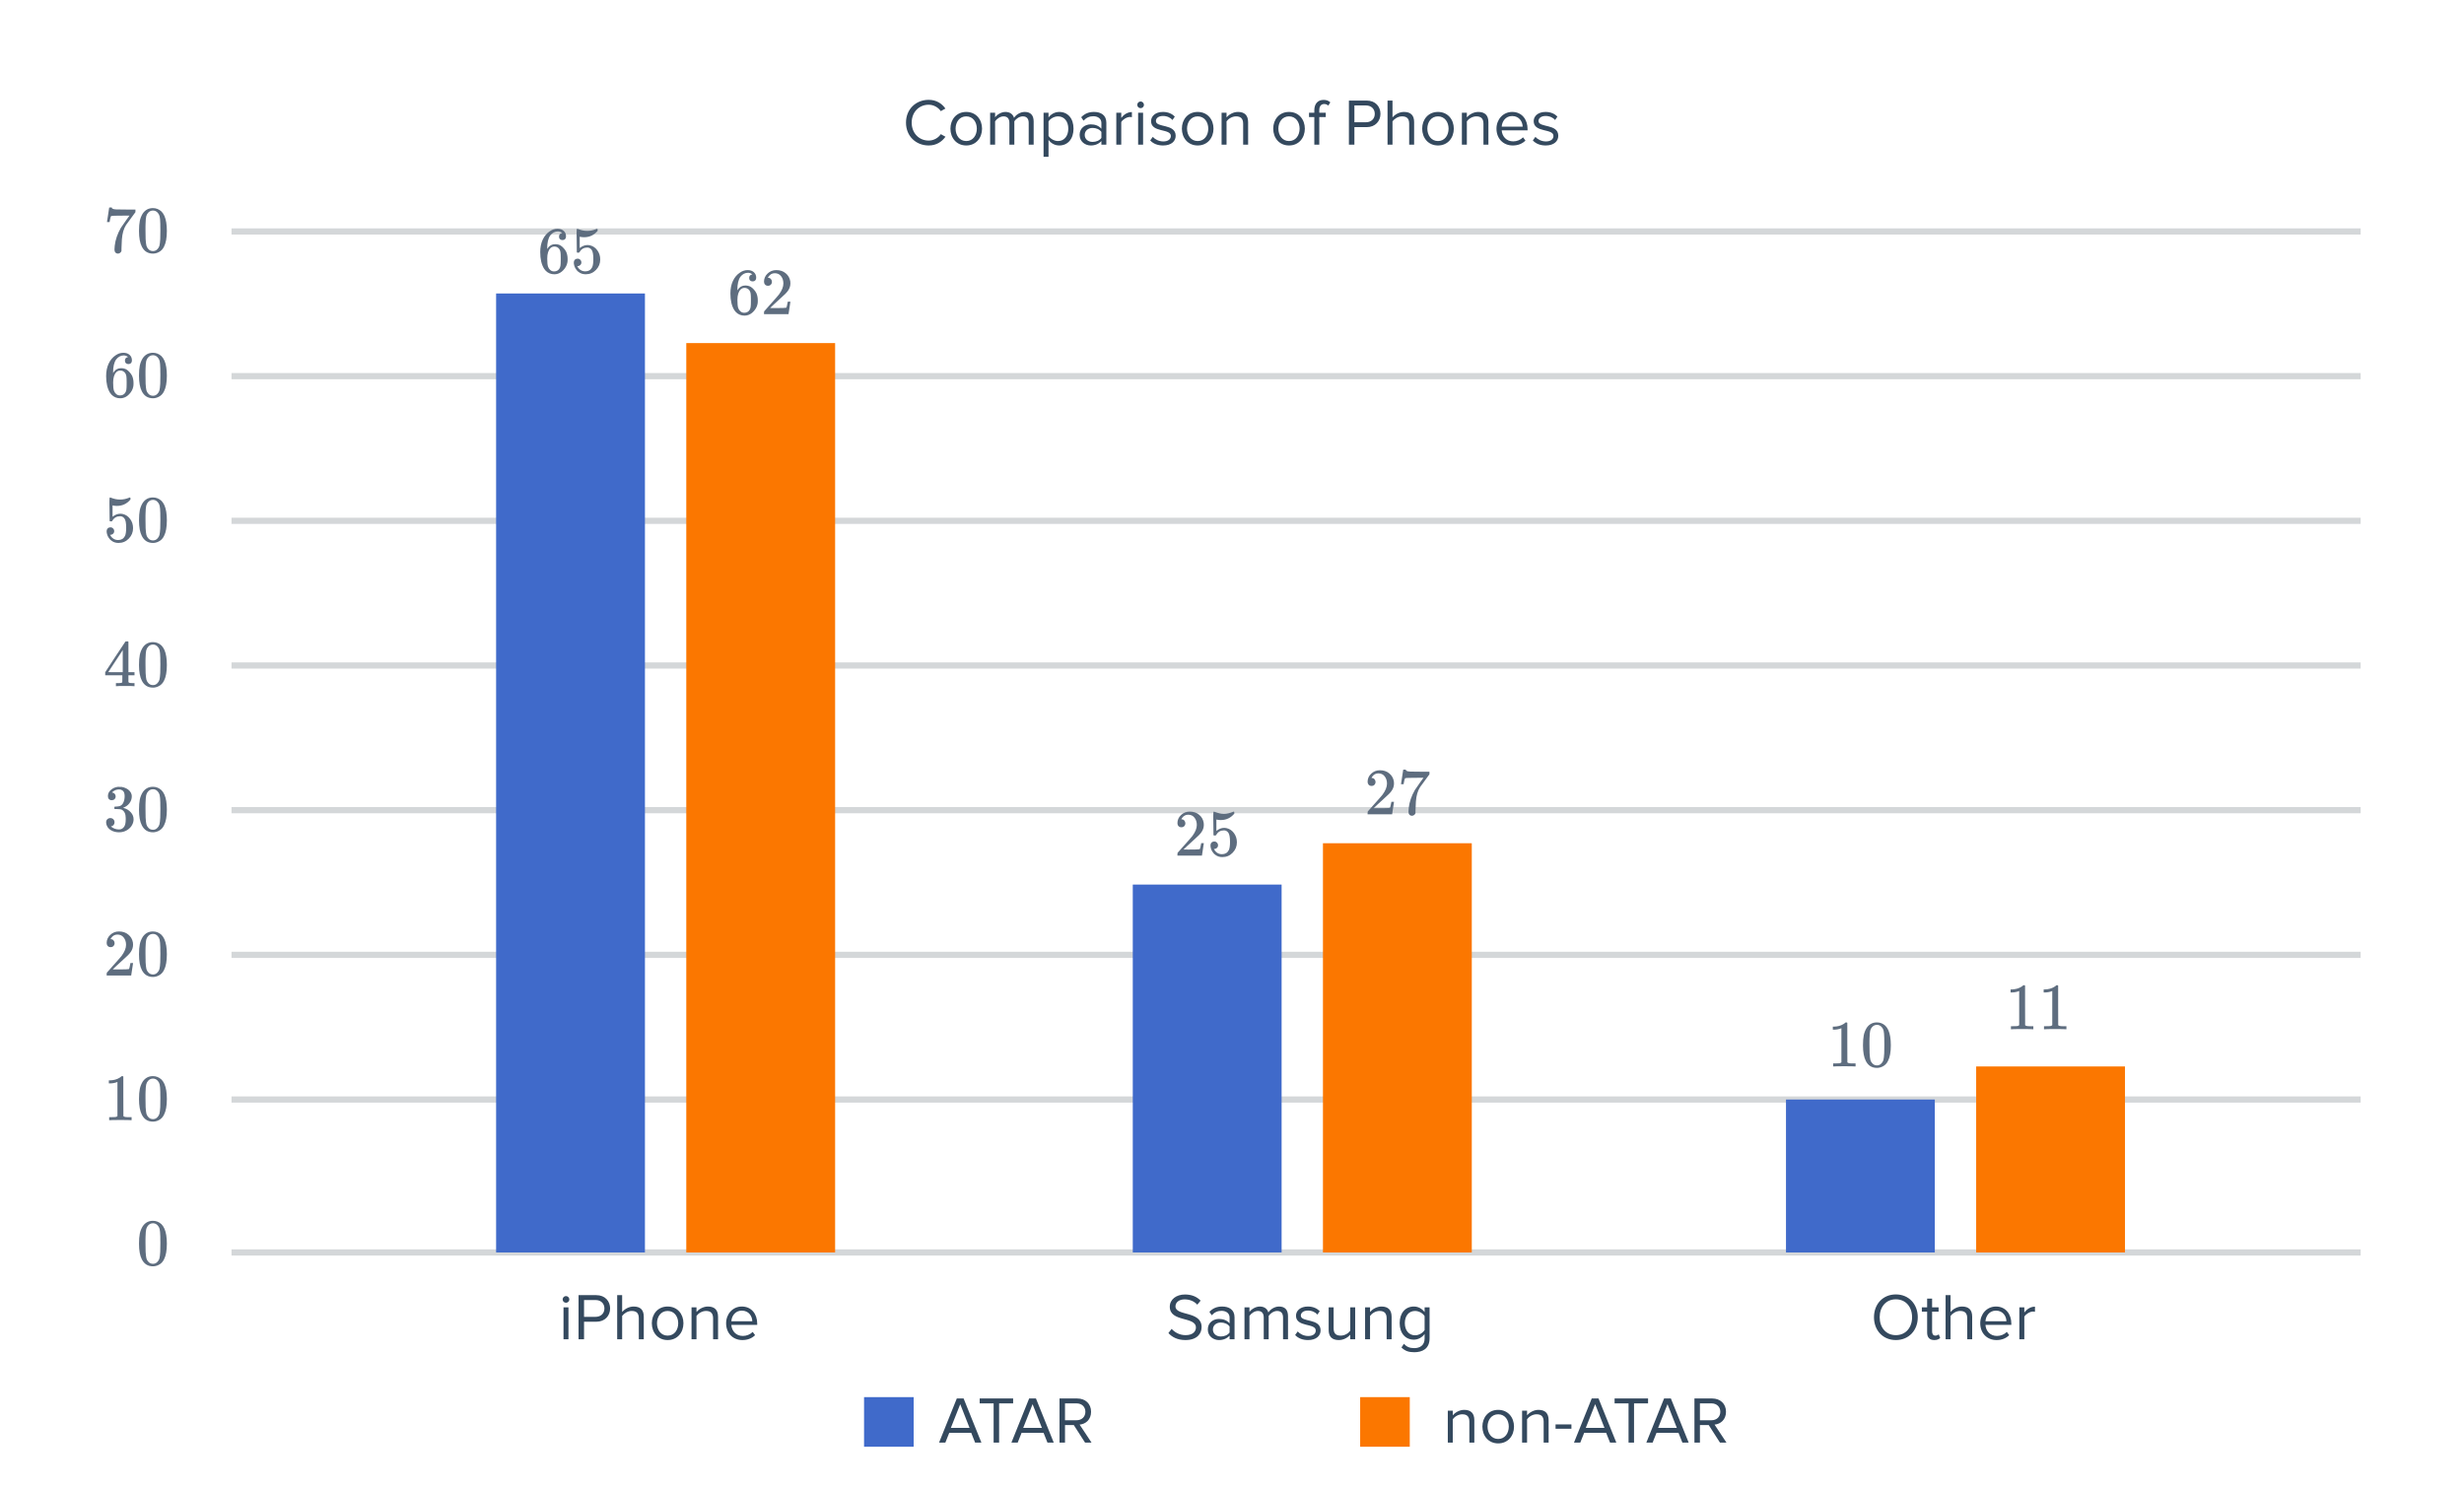 <svg width="596" height="360" viewBox="0 0 596 360" fill="none" xmlns="http://www.w3.org/2000/svg">
<path d="M56 266H571H56Z" fill="#34495E"/>
<path d="M56 266H571" stroke="#D4D7D9" stroke-width="1.5"/>
<path d="M56 303H571H56Z" fill="#34495E"/>
<path d="M56 303H571" stroke="#D4D7D9" stroke-width="1.5"/>
<path d="M56 231H571H56Z" fill="#34495E"/>
<path d="M56 231H571" stroke="#D4D7D9" stroke-width="1.5"/>
<path d="M56 196H571H56Z" fill="#34495E"/>
<path d="M56 196H571" stroke="#D4D7D9" stroke-width="1.5"/>
<path d="M56 161H571H56Z" fill="#34495E"/>
<path d="M56 161H571" stroke="#D4D7D9" stroke-width="1.5"/>
<path d="M56 126H571H56Z" fill="#34495E"/>
<path d="M56 126H571" stroke="#D4D7D9" stroke-width="1.5"/>
<path d="M56 91H571H56Z" fill="#34495E"/>
<path d="M56 91H571" stroke="#D4D7D9" stroke-width="1.5"/>
<path d="M56 56H571H56Z" fill="#34495E"/>
<path d="M56 56H571" stroke="#D4D7D9" stroke-width="1.5"/>
<path d="M30.968 86.384C30.733 86.149 30.403 86.016 29.976 85.984C29.229 85.984 28.605 86.304 28.104 86.944C27.603 87.637 27.352 88.715 27.352 90.176L27.368 90.24L27.496 90.032C27.933 89.392 28.525 89.072 29.272 89.072C29.763 89.072 30.195 89.173 30.568 89.376C30.824 89.525 31.08 89.744 31.336 90.032C31.592 90.309 31.8 90.608 31.96 90.928C32.184 91.451 32.296 92.021 32.296 92.64V92.928C32.296 93.173 32.269 93.403 32.216 93.616C32.088 94.245 31.757 94.837 31.224 95.392C30.765 95.872 30.253 96.171 29.688 96.288C29.517 96.331 29.304 96.352 29.048 96.352C28.845 96.352 28.664 96.336 28.504 96.304C27.715 96.155 27.085 95.728 26.616 95.024C25.987 94.032 25.672 92.688 25.672 90.992C25.672 89.84 25.875 88.832 26.28 87.968C26.685 87.104 27.251 86.432 27.976 85.952C28.552 85.547 29.176 85.344 29.848 85.344C30.467 85.344 30.963 85.509 31.336 85.84C31.72 86.171 31.912 86.624 31.912 87.2C31.912 87.467 31.832 87.68 31.672 87.84C31.523 88 31.32 88.08 31.064 88.08C30.808 88.08 30.6 88.005 30.44 87.856C30.291 87.707 30.216 87.499 30.216 87.232C30.216 86.752 30.467 86.469 30.968 86.384ZM30.264 90.224C29.965 89.84 29.581 89.648 29.112 89.648C28.717 89.648 28.397 89.771 28.152 90.016C27.629 90.539 27.368 91.381 27.368 92.544C27.368 93.493 27.432 94.149 27.56 94.512C27.667 94.832 27.848 95.104 28.104 95.328C28.36 95.552 28.664 95.664 29.016 95.664C29.56 95.664 29.976 95.461 30.264 95.056C30.424 94.832 30.525 94.565 30.568 94.256C30.611 93.947 30.632 93.499 30.632 92.912V92.656V92.4C30.632 91.792 30.611 91.333 30.568 91.024C30.525 90.715 30.424 90.448 30.264 90.224ZM34.536 86.64C35.133 85.776 35.949 85.344 36.984 85.344C37.763 85.344 38.445 85.611 39.032 86.144C39.32 86.421 39.565 86.784 39.768 87.232C40.163 88.117 40.36 89.333 40.36 90.88C40.36 92.533 40.131 93.797 39.672 94.672C39.373 95.291 38.936 95.739 38.36 96.016C37.912 96.24 37.459 96.352 37 96.352C35.773 96.352 34.877 95.792 34.312 94.672C33.853 93.797 33.624 92.533 33.624 90.88C33.624 89.888 33.688 89.072 33.816 88.432C33.955 87.781 34.195 87.184 34.536 86.64ZM38.136 86.448C37.827 86.107 37.448 85.936 37 85.936C36.552 85.936 36.168 86.107 35.848 86.448C35.613 86.693 35.453 86.992 35.368 87.344C35.283 87.696 35.229 88.304 35.208 89.168C35.208 89.232 35.203 89.44 35.192 89.792C35.192 90.144 35.192 90.437 35.192 90.672C35.192 91.696 35.203 92.411 35.224 92.816C35.267 93.563 35.331 94.101 35.416 94.432C35.501 94.752 35.661 95.029 35.896 95.264C36.184 95.584 36.552 95.744 37 95.744C37.437 95.744 37.8 95.584 38.088 95.264C38.323 95.029 38.483 94.752 38.568 94.432C38.653 94.101 38.717 93.563 38.76 92.816C38.781 92.411 38.792 91.696 38.792 90.672C38.792 90.437 38.787 90.144 38.776 89.792C38.776 89.44 38.776 89.232 38.776 89.168C38.755 88.304 38.701 87.696 38.616 87.344C38.531 86.992 38.371 86.693 38.136 86.448Z" fill="#5E6D7F"/>
<path d="M32.392 166C32.243 165.968 31.555 165.952 30.328 165.952C29.048 165.952 28.333 165.968 28.184 166H28.04V165.264H28.536C28.995 165.253 29.277 165.227 29.384 165.184C29.469 165.163 29.533 165.109 29.576 165.024C29.587 165.003 29.592 164.715 29.592 164.16V163.36H25.448V162.624L27.864 158.928C29.496 156.453 30.323 155.211 30.344 155.2C30.365 155.179 30.477 155.168 30.68 155.168H30.968L31.064 155.264V162.624H32.536V163.36H31.064V164.176C31.064 164.613 31.064 164.869 31.064 164.944C31.075 165.019 31.107 165.083 31.16 165.136C31.245 165.211 31.549 165.253 32.072 165.264H32.536V166H32.392ZM29.688 162.624V157.28L26.184 162.608L27.928 162.624H29.688ZM34.536 156.64C35.133 155.776 35.949 155.344 36.984 155.344C37.763 155.344 38.445 155.611 39.032 156.144C39.32 156.421 39.565 156.784 39.768 157.232C40.163 158.117 40.36 159.333 40.36 160.88C40.36 162.533 40.131 163.797 39.672 164.672C39.373 165.291 38.936 165.739 38.36 166.016C37.912 166.24 37.459 166.352 37 166.352C35.773 166.352 34.877 165.792 34.312 164.672C33.853 163.797 33.624 162.533 33.624 160.88C33.624 159.888 33.688 159.072 33.816 158.432C33.955 157.781 34.195 157.184 34.536 156.64ZM38.136 156.448C37.827 156.107 37.448 155.936 37 155.936C36.552 155.936 36.168 156.107 35.848 156.448C35.613 156.693 35.453 156.992 35.368 157.344C35.283 157.696 35.229 158.304 35.208 159.168C35.208 159.232 35.203 159.44 35.192 159.792C35.192 160.144 35.192 160.437 35.192 160.672C35.192 161.696 35.203 162.411 35.224 162.816C35.267 163.563 35.331 164.101 35.416 164.432C35.501 164.752 35.661 165.029 35.896 165.264C36.184 165.584 36.552 165.744 37 165.744C37.437 165.744 37.8 165.584 38.088 165.264C38.323 165.029 38.483 164.752 38.568 164.432C38.653 164.101 38.717 163.563 38.76 162.816C38.781 162.411 38.792 161.696 38.792 160.672C38.792 160.437 38.787 160.144 38.776 159.792C38.776 159.44 38.776 159.232 38.776 159.168C38.755 158.304 38.701 157.696 38.616 157.344C38.531 156.992 38.371 156.693 38.136 156.448Z" fill="#5E6D7F"/>
<path d="M26.76 229.136C26.461 229.136 26.227 229.04 26.056 228.848C25.885 228.656 25.8 228.421 25.8 228.144C25.8 227.376 26.088 226.72 26.664 226.176C27.251 225.621 27.949 225.344 28.76 225.344C29.677 225.344 30.435 225.595 31.032 226.096C31.64 226.587 32.013 227.232 32.152 228.032C32.173 228.224 32.184 228.4 32.184 228.56C32.184 229.179 31.997 229.76 31.624 230.304C31.325 230.752 30.723 231.365 29.816 232.144C29.432 232.475 28.899 232.965 28.216 233.616L27.272 234.512L28.488 234.528C30.163 234.528 31.053 234.501 31.16 234.448C31.203 234.437 31.256 234.325 31.32 234.112C31.363 233.995 31.437 233.632 31.544 233.024V232.976H32.184V233.024L31.736 235.952V236H25.8V235.696C25.8 235.483 25.811 235.36 25.832 235.328C25.843 235.317 26.291 234.811 27.176 233.808C28.339 232.517 29.085 231.664 29.416 231.248C30.131 230.277 30.488 229.387 30.488 228.576C30.488 227.872 30.301 227.285 29.928 226.816C29.565 226.336 29.053 226.096 28.392 226.096C27.773 226.096 27.272 226.373 26.888 226.928C26.867 226.971 26.835 227.029 26.792 227.104C26.76 227.157 26.744 227.189 26.744 227.2C26.744 227.211 26.771 227.216 26.824 227.216C27.091 227.216 27.304 227.312 27.464 227.504C27.635 227.696 27.72 227.92 27.72 228.176C27.72 228.443 27.629 228.672 27.448 228.864C27.277 229.045 27.048 229.136 26.76 229.136ZM34.536 226.64C35.133 225.776 35.949 225.344 36.984 225.344C37.763 225.344 38.445 225.611 39.032 226.144C39.32 226.421 39.565 226.784 39.768 227.232C40.163 228.117 40.36 229.333 40.36 230.88C40.36 232.533 40.131 233.797 39.672 234.672C39.373 235.291 38.936 235.739 38.36 236.016C37.912 236.24 37.459 236.352 37 236.352C35.773 236.352 34.877 235.792 34.312 234.672C33.853 233.797 33.624 232.533 33.624 230.88C33.624 229.888 33.688 229.072 33.816 228.432C33.955 227.781 34.195 227.184 34.536 226.64ZM38.136 226.448C37.827 226.107 37.448 225.936 37 225.936C36.552 225.936 36.168 226.107 35.848 226.448C35.613 226.693 35.453 226.992 35.368 227.344C35.283 227.696 35.229 228.304 35.208 229.168C35.208 229.232 35.203 229.44 35.192 229.792C35.192 230.144 35.192 230.437 35.192 230.672C35.192 231.696 35.203 232.411 35.224 232.816C35.267 233.563 35.331 234.101 35.416 234.432C35.501 234.752 35.661 235.029 35.896 235.264C36.184 235.584 36.552 235.744 37 235.744C37.437 235.744 37.8 235.584 38.088 235.264C38.323 235.029 38.483 234.752 38.568 234.432C38.653 234.101 38.717 233.563 38.76 232.816C38.781 232.411 38.792 231.696 38.792 230.672C38.792 230.437 38.787 230.144 38.776 229.792C38.776 229.44 38.776 229.232 38.776 229.168C38.755 228.304 38.701 227.696 38.616 227.344C38.531 226.992 38.371 226.693 38.136 226.448Z" fill="#5E6D7F"/>
<path d="M34.536 296.64C35.133 295.776 35.949 295.344 36.984 295.344C37.763 295.344 38.445 295.611 39.032 296.144C39.32 296.421 39.565 296.784 39.768 297.232C40.163 298.117 40.36 299.333 40.36 300.88C40.36 302.533 40.131 303.797 39.672 304.672C39.373 305.291 38.936 305.739 38.36 306.016C37.912 306.24 37.459 306.352 37 306.352C35.773 306.352 34.877 305.792 34.312 304.672C33.853 303.797 33.624 302.533 33.624 300.88C33.624 299.888 33.688 299.072 33.816 298.432C33.955 297.781 34.195 297.184 34.536 296.64ZM38.136 296.448C37.827 296.107 37.448 295.936 37 295.936C36.552 295.936 36.168 296.107 35.848 296.448C35.613 296.693 35.453 296.992 35.368 297.344C35.283 297.696 35.229 298.304 35.208 299.168C35.208 299.232 35.203 299.44 35.192 299.792C35.192 300.144 35.192 300.437 35.192 300.672C35.192 301.696 35.203 302.411 35.224 302.816C35.267 303.563 35.331 304.101 35.416 304.432C35.501 304.752 35.661 305.029 35.896 305.264C36.184 305.584 36.552 305.744 37 305.744C37.437 305.744 37.8 305.584 38.088 305.264C38.323 305.029 38.483 304.752 38.568 304.432C38.653 304.101 38.717 303.563 38.76 302.816C38.781 302.411 38.792 301.696 38.792 300.672C38.792 300.437 38.787 300.144 38.776 299.792C38.776 299.44 38.776 299.232 38.776 299.168C38.755 298.304 38.701 297.696 38.616 297.344C38.531 296.992 38.371 296.693 38.136 296.448Z" fill="#5E6D7F"/>
<path d="M31.656 271C31.475 270.968 30.627 270.952 29.112 270.952C27.619 270.952 26.781 270.968 26.6 271H26.408V270.264H26.824C27.443 270.264 27.843 270.248 28.024 270.216C28.109 270.205 28.237 270.141 28.408 270.024V261.752C28.387 261.752 28.344 261.768 28.28 261.8C27.789 261.992 27.24 262.093 26.632 262.104H26.328V261.368H26.632C27.528 261.336 28.275 261.133 28.872 260.76C29.064 260.653 29.229 260.531 29.368 260.392C29.389 260.36 29.453 260.344 29.56 260.344C29.667 260.344 29.757 260.376 29.832 260.44V265.224L29.848 270.024C30.008 270.184 30.355 270.264 30.888 270.264H31.416H31.832V271H31.656ZM34.536 261.64C35.133 260.776 35.949 260.344 36.984 260.344C37.763 260.344 38.445 260.611 39.032 261.144C39.32 261.421 39.565 261.784 39.768 262.232C40.163 263.117 40.36 264.333 40.36 265.88C40.36 267.533 40.131 268.797 39.672 269.672C39.373 270.291 38.936 270.739 38.36 271.016C37.912 271.24 37.459 271.352 37 271.352C35.773 271.352 34.877 270.792 34.312 269.672C33.853 268.797 33.624 267.533 33.624 265.88C33.624 264.888 33.688 264.072 33.816 263.432C33.955 262.781 34.195 262.184 34.536 261.64ZM38.136 261.448C37.827 261.107 37.448 260.936 37 260.936C36.552 260.936 36.168 261.107 35.848 261.448C35.613 261.693 35.453 261.992 35.368 262.344C35.283 262.696 35.229 263.304 35.208 264.168C35.208 264.232 35.203 264.44 35.192 264.792C35.192 265.144 35.192 265.437 35.192 265.672C35.192 266.696 35.203 267.411 35.224 267.816C35.267 268.563 35.331 269.101 35.416 269.432C35.501 269.752 35.661 270.029 35.896 270.264C36.184 270.584 36.552 270.744 37 270.744C37.437 270.744 37.8 270.584 38.088 270.264C38.323 270.029 38.483 269.752 38.568 269.432C38.653 269.101 38.717 268.563 38.76 267.816C38.781 267.411 38.792 266.696 38.792 265.672C38.792 265.437 38.787 265.144 38.776 264.792C38.776 264.44 38.776 264.232 38.776 264.168C38.755 263.304 38.701 262.696 38.616 262.344C38.531 261.992 38.371 261.693 38.136 261.448Z" fill="#5E6D7F"/>
<path d="M27.032 193.592C26.744 193.592 26.515 193.501 26.344 193.32C26.184 193.139 26.104 192.904 26.104 192.616C26.104 192.008 26.344 191.501 26.824 191.096C27.304 190.68 27.859 190.435 28.488 190.36H28.728C29.101 190.36 29.336 190.365 29.432 190.376C29.784 190.429 30.141 190.541 30.504 190.712C31.208 191.064 31.651 191.565 31.832 192.216C31.864 192.323 31.88 192.467 31.88 192.648C31.88 193.277 31.683 193.843 31.288 194.344C30.904 194.835 30.419 195.187 29.832 195.4C29.779 195.421 29.779 195.437 29.832 195.448C29.853 195.459 29.907 195.475 29.992 195.496C30.643 195.677 31.192 196.019 31.64 196.52C32.088 197.011 32.312 197.571 32.312 198.2C32.312 198.637 32.211 199.059 32.008 199.464C31.752 200.008 31.331 200.461 30.744 200.824C30.168 201.176 29.523 201.352 28.808 201.352C28.104 201.352 27.48 201.203 26.936 200.904C26.392 200.605 26.024 200.205 25.832 199.704C25.725 199.48 25.672 199.219 25.672 198.92C25.672 198.621 25.768 198.381 25.96 198.2C26.163 198.008 26.403 197.912 26.68 197.912C26.979 197.912 27.224 198.008 27.416 198.2C27.608 198.392 27.704 198.632 27.704 198.92C27.704 199.165 27.635 199.379 27.496 199.56C27.357 199.741 27.171 199.859 26.936 199.912L26.824 199.944C27.4 200.424 28.061 200.664 28.808 200.664C29.395 200.664 29.837 200.381 30.136 199.816C30.317 199.464 30.408 198.925 30.408 198.2V197.88C30.408 196.867 30.067 196.189 29.384 195.848C29.224 195.784 28.899 195.747 28.408 195.736L27.736 195.72L27.688 195.688C27.667 195.656 27.656 195.571 27.656 195.432C27.656 195.304 27.672 195.224 27.704 195.192C27.736 195.16 27.763 195.144 27.784 195.144C28.083 195.144 28.392 195.117 28.712 195.064C29.181 195 29.539 194.739 29.784 194.28C30.029 193.811 30.152 193.251 30.152 192.6C30.152 191.907 29.965 191.443 29.592 191.208C29.368 191.059 29.117 190.984 28.84 190.984C28.307 190.984 27.837 191.128 27.432 191.416C27.389 191.437 27.341 191.475 27.288 191.528C27.235 191.571 27.192 191.613 27.16 191.656L27.112 191.72C27.144 191.731 27.181 191.741 27.224 191.752C27.437 191.773 27.613 191.875 27.752 192.056C27.901 192.237 27.976 192.445 27.976 192.68C27.976 192.936 27.885 193.155 27.704 193.336C27.533 193.507 27.309 193.592 27.032 193.592ZM34.536 191.64C35.133 190.776 35.949 190.344 36.984 190.344C37.763 190.344 38.445 190.611 39.032 191.144C39.32 191.421 39.565 191.784 39.768 192.232C40.163 193.117 40.36 194.333 40.36 195.88C40.36 197.533 40.131 198.797 39.672 199.672C39.373 200.291 38.936 200.739 38.36 201.016C37.912 201.24 37.459 201.352 37 201.352C35.773 201.352 34.877 200.792 34.312 199.672C33.853 198.797 33.624 197.533 33.624 195.88C33.624 194.888 33.688 194.072 33.816 193.432C33.955 192.781 34.195 192.184 34.536 191.64ZM38.136 191.448C37.827 191.107 37.448 190.936 37 190.936C36.552 190.936 36.168 191.107 35.848 191.448C35.613 191.693 35.453 191.992 35.368 192.344C35.283 192.696 35.229 193.304 35.208 194.168C35.208 194.232 35.203 194.44 35.192 194.792C35.192 195.144 35.192 195.437 35.192 195.672C35.192 196.696 35.203 197.411 35.224 197.816C35.267 198.563 35.331 199.101 35.416 199.432C35.501 199.752 35.661 200.029 35.896 200.264C36.184 200.584 36.552 200.744 37 200.744C37.437 200.744 37.8 200.584 38.088 200.264C38.323 200.029 38.483 199.752 38.568 199.432C38.653 199.101 38.717 198.563 38.76 197.816C38.781 197.411 38.792 196.696 38.792 195.672C38.792 195.437 38.787 195.144 38.776 194.792C38.776 194.44 38.776 194.232 38.776 194.168C38.755 193.304 38.701 192.696 38.616 192.344C38.531 191.992 38.371 191.693 38.136 191.448Z" fill="#5E6D7F"/>
<path d="M26.712 127.576C26.968 127.576 27.181 127.667 27.352 127.848C27.533 128.019 27.624 128.237 27.624 128.504C27.624 128.749 27.533 128.957 27.352 129.128C27.171 129.299 26.968 129.384 26.744 129.384H26.632L26.68 129.464C26.84 129.805 27.085 130.088 27.416 130.312C27.747 130.536 28.136 130.648 28.584 130.648C29.341 130.648 29.885 130.328 30.216 129.688C30.419 129.293 30.52 128.611 30.52 127.64C30.52 126.541 30.376 125.8 30.088 125.416C29.811 125.064 29.469 124.888 29.064 124.888C28.232 124.888 27.603 125.251 27.176 125.976C27.133 126.051 27.091 126.099 27.048 126.12C27.016 126.131 26.941 126.136 26.824 126.136C26.643 126.136 26.541 126.104 26.52 126.04C26.499 125.997 26.488 125.064 26.488 123.24C26.488 122.92 26.483 122.541 26.472 122.104C26.472 121.667 26.472 121.389 26.472 121.272C26.472 120.675 26.504 120.376 26.568 120.376C26.589 120.355 26.611 120.344 26.632 120.344L26.92 120.44C27.613 120.717 28.323 120.856 29.048 120.856C29.805 120.856 30.531 120.707 31.224 120.408C31.309 120.365 31.379 120.344 31.432 120.344C31.517 120.344 31.56 120.44 31.56 120.632V120.84C30.696 121.875 29.603 122.392 28.28 122.392C27.949 122.392 27.651 122.36 27.384 122.296L27.224 122.264V125.016C27.832 124.525 28.456 124.28 29.096 124.28C29.299 124.28 29.517 124.307 29.752 124.36C30.467 124.541 31.048 124.947 31.496 125.576C31.955 126.205 32.184 126.941 32.184 127.784C32.184 128.755 31.843 129.592 31.16 130.296C30.488 131 29.656 131.352 28.664 131.352C27.992 131.352 27.421 131.165 26.952 130.792C26.749 130.664 26.573 130.488 26.424 130.264C26.104 129.88 25.901 129.405 25.816 128.84C25.816 128.808 25.811 128.76 25.8 128.696C25.8 128.621 25.8 128.568 25.8 128.536C25.8 128.237 25.885 128.003 26.056 127.832C26.227 127.661 26.445 127.576 26.712 127.576ZM34.536 121.64C35.133 120.776 35.949 120.344 36.984 120.344C37.763 120.344 38.445 120.611 39.032 121.144C39.32 121.421 39.565 121.784 39.768 122.232C40.163 123.117 40.36 124.333 40.36 125.88C40.36 127.533 40.131 128.797 39.672 129.672C39.373 130.291 38.936 130.739 38.36 131.016C37.912 131.24 37.459 131.352 37 131.352C35.773 131.352 34.877 130.792 34.312 129.672C33.853 128.797 33.624 127.533 33.624 125.88C33.624 124.888 33.688 124.072 33.816 123.432C33.955 122.781 34.195 122.184 34.536 121.64ZM38.136 121.448C37.827 121.107 37.448 120.936 37 120.936C36.552 120.936 36.168 121.107 35.848 121.448C35.613 121.693 35.453 121.992 35.368 122.344C35.283 122.696 35.229 123.304 35.208 124.168C35.208 124.232 35.203 124.44 35.192 124.792C35.192 125.144 35.192 125.437 35.192 125.672C35.192 126.696 35.203 127.411 35.224 127.816C35.267 128.563 35.331 129.101 35.416 129.432C35.501 129.752 35.661 130.029 35.896 130.264C36.184 130.584 36.552 130.744 37 130.744C37.437 130.744 37.8 130.584 38.088 130.264C38.323 130.029 38.483 129.752 38.568 129.432C38.653 129.101 38.717 128.563 38.76 127.816C38.781 127.411 38.792 126.696 38.792 125.672C38.792 125.437 38.787 125.144 38.776 124.792C38.776 124.44 38.776 124.232 38.776 124.168C38.755 123.304 38.701 122.696 38.616 122.344C38.531 121.992 38.371 121.693 38.136 121.448Z" fill="#5E6D7F"/>
<path d="M25.88 53.672C25.891 53.651 25.981 53.069 26.152 51.928L26.408 50.216C26.408 50.195 26.515 50.184 26.728 50.184H27.048V50.248C27.048 50.355 27.128 50.445 27.288 50.52C27.448 50.595 27.725 50.643 28.12 50.664C28.525 50.685 29.427 50.696 30.824 50.696H32.76V51.32L31.672 52.808C31.512 53.032 31.331 53.283 31.128 53.56C30.925 53.827 30.771 54.035 30.664 54.184C30.557 54.333 30.493 54.424 30.472 54.456C29.917 55.32 29.587 56.477 29.48 57.928C29.437 58.365 29.411 58.963 29.4 59.72C29.4 59.869 29.395 60.024 29.384 60.184C29.384 60.333 29.384 60.456 29.384 60.552V60.696C29.341 60.877 29.235 61.032 29.064 61.16C28.904 61.288 28.728 61.352 28.536 61.352C28.28 61.352 28.072 61.261 27.912 61.08C27.763 60.909 27.688 60.669 27.688 60.36C27.688 60.2 27.709 59.896 27.752 59.448C27.912 58.008 28.408 56.563 29.24 55.112C29.453 54.771 29.901 54.125 30.584 53.176L31.32 52.168H29.832C27.976 52.168 27 52.2 26.904 52.264C26.861 52.285 26.803 52.403 26.728 52.616C26.664 52.829 26.611 53.08 26.568 53.368C26.547 53.549 26.531 53.651 26.52 53.672V53.72H25.88V53.672ZM34.536 51.64C35.133 50.776 35.949 50.344 36.984 50.344C37.763 50.344 38.445 50.611 39.032 51.144C39.32 51.421 39.565 51.784 39.768 52.232C40.163 53.117 40.36 54.333 40.36 55.88C40.36 57.533 40.131 58.797 39.672 59.672C39.373 60.291 38.936 60.739 38.36 61.016C37.912 61.24 37.459 61.352 37 61.352C35.773 61.352 34.877 60.792 34.312 59.672C33.853 58.797 33.624 57.533 33.624 55.88C33.624 54.888 33.688 54.072 33.816 53.432C33.955 52.781 34.195 52.184 34.536 51.64ZM38.136 51.448C37.827 51.107 37.448 50.936 37 50.936C36.552 50.936 36.168 51.107 35.848 51.448C35.613 51.693 35.453 51.992 35.368 52.344C35.283 52.696 35.229 53.304 35.208 54.168C35.208 54.232 35.203 54.44 35.192 54.792C35.192 55.144 35.192 55.437 35.192 55.672C35.192 56.696 35.203 57.411 35.224 57.816C35.267 58.563 35.331 59.101 35.416 59.432C35.501 59.752 35.661 60.029 35.896 60.264C36.184 60.584 36.552 60.744 37 60.744C37.437 60.744 37.8 60.584 38.088 60.264C38.323 60.029 38.483 59.752 38.568 59.432C38.653 59.101 38.717 58.563 38.76 57.816C38.781 57.411 38.792 56.696 38.792 55.672C38.792 55.437 38.787 55.144 38.776 54.792C38.776 54.44 38.776 54.232 38.776 54.168C38.755 53.304 38.701 52.696 38.616 52.344C38.531 51.992 38.371 51.693 38.136 51.448Z" fill="#5E6D7F"/>
<path d="M135.968 56.384C135.733 56.149 135.403 56.016 134.976 55.984C134.229 55.984 133.605 56.304 133.104 56.944C132.603 57.637 132.352 58.715 132.352 60.176L132.368 60.24L132.496 60.032C132.933 59.392 133.525 59.072 134.272 59.072C134.763 59.072 135.195 59.173 135.568 59.376C135.824 59.525 136.08 59.744 136.336 60.032C136.592 60.309 136.8 60.608 136.96 60.928C137.184 61.451 137.296 62.021 137.296 62.64V62.928C137.296 63.173 137.269 63.403 137.216 63.616C137.088 64.245 136.757 64.837 136.224 65.392C135.765 65.872 135.253 66.171 134.688 66.288C134.517 66.331 134.304 66.352 134.048 66.352C133.845 66.352 133.664 66.336 133.504 66.304C132.715 66.155 132.085 65.728 131.616 65.024C130.987 64.032 130.672 62.688 130.672 60.992C130.672 59.84 130.875 58.832 131.28 57.968C131.685 57.104 132.251 56.432 132.976 55.952C133.552 55.547 134.176 55.344 134.848 55.344C135.467 55.344 135.963 55.509 136.336 55.84C136.72 56.171 136.912 56.624 136.912 57.2C136.912 57.467 136.832 57.68 136.672 57.84C136.523 58 136.32 58.08 136.064 58.08C135.808 58.08 135.6 58.005 135.44 57.856C135.291 57.707 135.216 57.499 135.216 57.232C135.216 56.752 135.467 56.469 135.968 56.384ZM135.264 60.224C134.965 59.84 134.581 59.648 134.112 59.648C133.717 59.648 133.397 59.771 133.152 60.016C132.629 60.539 132.368 61.381 132.368 62.544C132.368 63.493 132.432 64.149 132.56 64.512C132.667 64.832 132.848 65.104 133.104 65.328C133.36 65.552 133.664 65.664 134.016 65.664C134.56 65.664 134.976 65.461 135.264 65.056C135.424 64.832 135.525 64.565 135.568 64.256C135.611 63.947 135.632 63.499 135.632 62.912V62.656V62.4C135.632 61.792 135.611 61.333 135.568 61.024C135.525 60.715 135.424 60.448 135.264 60.224ZM139.712 62.576C139.968 62.576 140.181 62.667 140.352 62.848C140.533 63.019 140.624 63.237 140.624 63.504C140.624 63.749 140.533 63.957 140.352 64.128C140.171 64.299 139.968 64.384 139.744 64.384H139.632L139.68 64.464C139.84 64.805 140.085 65.088 140.416 65.312C140.747 65.536 141.136 65.648 141.584 65.648C142.341 65.648 142.885 65.328 143.216 64.688C143.419 64.293 143.52 63.611 143.52 62.64C143.52 61.541 143.376 60.8 143.088 60.416C142.811 60.064 142.469 59.888 142.064 59.888C141.232 59.888 140.603 60.251 140.176 60.976C140.133 61.051 140.091 61.099 140.048 61.12C140.016 61.131 139.941 61.136 139.824 61.136C139.643 61.136 139.541 61.104 139.52 61.04C139.499 60.997 139.488 60.064 139.488 58.24C139.488 57.92 139.483 57.541 139.472 57.104C139.472 56.667 139.472 56.389 139.472 56.272C139.472 55.675 139.504 55.376 139.568 55.376C139.589 55.355 139.611 55.344 139.632 55.344L139.92 55.44C140.613 55.717 141.323 55.856 142.048 55.856C142.805 55.856 143.531 55.707 144.224 55.408C144.309 55.365 144.379 55.344 144.432 55.344C144.517 55.344 144.56 55.44 144.56 55.632V55.84C143.696 56.875 142.603 57.392 141.28 57.392C140.949 57.392 140.651 57.36 140.384 57.296L140.224 57.264V60.016C140.832 59.525 141.456 59.28 142.096 59.28C142.299 59.28 142.517 59.307 142.752 59.36C143.467 59.541 144.048 59.947 144.496 60.576C144.955 61.205 145.184 61.941 145.184 62.784C145.184 63.755 144.843 64.592 144.16 65.296C143.488 66 142.656 66.352 141.664 66.352C140.992 66.352 140.421 66.165 139.952 65.792C139.749 65.664 139.573 65.488 139.424 65.264C139.104 64.88 138.901 64.405 138.816 63.84C138.816 63.808 138.811 63.76 138.8 63.696C138.8 63.621 138.8 63.568 138.8 63.536C138.8 63.237 138.885 63.003 139.056 62.832C139.227 62.661 139.445 62.576 139.712 62.576Z" fill="#5E6D7F"/>
<path d="M181.968 66.384C181.733 66.149 181.403 66.016 180.976 65.984C180.229 65.984 179.605 66.304 179.104 66.944C178.603 67.637 178.352 68.715 178.352 70.176L178.368 70.24L178.496 70.032C178.933 69.392 179.525 69.072 180.272 69.072C180.763 69.072 181.195 69.173 181.568 69.376C181.824 69.525 182.08 69.744 182.336 70.032C182.592 70.309 182.8 70.608 182.96 70.928C183.184 71.451 183.296 72.021 183.296 72.64V72.928C183.296 73.173 183.269 73.403 183.216 73.616C183.088 74.245 182.757 74.837 182.224 75.392C181.765 75.872 181.253 76.171 180.688 76.288C180.517 76.331 180.304 76.352 180.048 76.352C179.845 76.352 179.664 76.336 179.504 76.304C178.715 76.155 178.085 75.728 177.616 75.024C176.987 74.032 176.672 72.688 176.672 70.992C176.672 69.84 176.875 68.832 177.28 67.968C177.685 67.104 178.251 66.432 178.976 65.952C179.552 65.547 180.176 65.344 180.848 65.344C181.467 65.344 181.963 65.509 182.336 65.84C182.72 66.171 182.912 66.624 182.912 67.2C182.912 67.467 182.832 67.68 182.672 67.84C182.523 68 182.32 68.08 182.064 68.08C181.808 68.08 181.6 68.005 181.44 67.856C181.291 67.707 181.216 67.499 181.216 67.232C181.216 66.752 181.467 66.469 181.968 66.384ZM181.264 70.224C180.965 69.84 180.581 69.648 180.112 69.648C179.717 69.648 179.397 69.771 179.152 70.016C178.629 70.539 178.368 71.381 178.368 72.544C178.368 73.493 178.432 74.149 178.56 74.512C178.667 74.832 178.848 75.104 179.104 75.328C179.36 75.552 179.664 75.664 180.016 75.664C180.56 75.664 180.976 75.461 181.264 75.056C181.424 74.832 181.525 74.565 181.568 74.256C181.611 73.947 181.632 73.499 181.632 72.912V72.656V72.4C181.632 71.792 181.611 71.333 181.568 71.024C181.525 70.715 181.424 70.448 181.264 70.224ZM185.76 69.136C185.461 69.136 185.227 69.04 185.056 68.848C184.885 68.656 184.8 68.421 184.8 68.144C184.8 67.376 185.088 66.72 185.664 66.176C186.251 65.621 186.949 65.344 187.76 65.344C188.677 65.344 189.435 65.595 190.032 66.096C190.64 66.587 191.013 67.232 191.152 68.032C191.173 68.224 191.184 68.4 191.184 68.56C191.184 69.179 190.997 69.76 190.624 70.304C190.325 70.752 189.723 71.365 188.816 72.144C188.432 72.475 187.899 72.965 187.216 73.616L186.272 74.512L187.488 74.528C189.163 74.528 190.053 74.501 190.16 74.448C190.203 74.437 190.256 74.325 190.32 74.112C190.363 73.995 190.437 73.632 190.544 73.024V72.976H191.184V73.024L190.736 75.952V76H184.8V75.696C184.8 75.483 184.811 75.36 184.832 75.328C184.843 75.317 185.291 74.811 186.176 73.808C187.339 72.517 188.085 71.664 188.416 71.248C189.131 70.277 189.488 69.387 189.488 68.576C189.488 67.872 189.301 67.285 188.928 66.816C188.565 66.336 188.053 66.096 187.392 66.096C186.773 66.096 186.272 66.373 185.888 66.928C185.867 66.971 185.835 67.029 185.792 67.104C185.76 67.157 185.744 67.189 185.744 67.2C185.744 67.211 185.771 67.216 185.824 67.216C186.091 67.216 186.304 67.312 186.464 67.504C186.635 67.696 186.72 67.92 186.72 68.176C186.72 68.443 186.629 68.672 186.448 68.864C186.277 69.045 186.048 69.136 185.76 69.136Z" fill="#5E6D7F"/>
<path d="M285.76 200.136C285.461 200.136 285.227 200.04 285.056 199.848C284.885 199.656 284.8 199.421 284.8 199.144C284.8 198.376 285.088 197.72 285.664 197.176C286.251 196.621 286.949 196.344 287.76 196.344C288.677 196.344 289.435 196.595 290.032 197.096C290.64 197.587 291.013 198.232 291.152 199.032C291.173 199.224 291.184 199.4 291.184 199.56C291.184 200.179 290.997 200.76 290.624 201.304C290.325 201.752 289.723 202.365 288.816 203.144C288.432 203.475 287.899 203.965 287.216 204.616L286.272 205.512L287.488 205.528C289.163 205.528 290.053 205.501 290.16 205.448C290.203 205.437 290.256 205.325 290.32 205.112C290.363 204.995 290.437 204.632 290.544 204.024V203.976H291.184V204.024L290.736 206.952V207H284.8V206.696C284.8 206.483 284.811 206.36 284.832 206.328C284.843 206.317 285.291 205.811 286.176 204.808C287.339 203.517 288.085 202.664 288.416 202.248C289.131 201.277 289.488 200.387 289.488 199.576C289.488 198.872 289.301 198.285 288.928 197.816C288.565 197.336 288.053 197.096 287.392 197.096C286.773 197.096 286.272 197.373 285.888 197.928C285.867 197.971 285.835 198.029 285.792 198.104C285.76 198.157 285.744 198.189 285.744 198.2C285.744 198.211 285.771 198.216 285.824 198.216C286.091 198.216 286.304 198.312 286.464 198.504C286.635 198.696 286.72 198.92 286.72 199.176C286.72 199.443 286.629 199.672 286.448 199.864C286.277 200.045 286.048 200.136 285.76 200.136ZM293.712 203.576C293.968 203.576 294.181 203.667 294.352 203.848C294.533 204.019 294.624 204.237 294.624 204.504C294.624 204.749 294.533 204.957 294.352 205.128C294.171 205.299 293.968 205.384 293.744 205.384H293.632L293.68 205.464C293.84 205.805 294.085 206.088 294.416 206.312C294.747 206.536 295.136 206.648 295.584 206.648C296.341 206.648 296.885 206.328 297.216 205.688C297.419 205.293 297.52 204.611 297.52 203.64C297.52 202.541 297.376 201.8 297.088 201.416C296.811 201.064 296.469 200.888 296.064 200.888C295.232 200.888 294.603 201.251 294.176 201.976C294.133 202.051 294.091 202.099 294.048 202.12C294.016 202.131 293.941 202.136 293.824 202.136C293.643 202.136 293.541 202.104 293.52 202.04C293.499 201.997 293.488 201.064 293.488 199.24C293.488 198.92 293.483 198.541 293.472 198.104C293.472 197.667 293.472 197.389 293.472 197.272C293.472 196.675 293.504 196.376 293.568 196.376C293.589 196.355 293.611 196.344 293.632 196.344L293.92 196.44C294.613 196.717 295.323 196.856 296.048 196.856C296.805 196.856 297.531 196.707 298.224 196.408C298.309 196.365 298.379 196.344 298.432 196.344C298.517 196.344 298.56 196.44 298.56 196.632V196.84C297.696 197.875 296.603 198.392 295.28 198.392C294.949 198.392 294.651 198.36 294.384 198.296L294.224 198.264V201.016C294.832 200.525 295.456 200.28 296.096 200.28C296.299 200.28 296.517 200.307 296.752 200.36C297.467 200.541 298.048 200.947 298.496 201.576C298.955 202.205 299.184 202.941 299.184 203.784C299.184 204.755 298.843 205.592 298.16 206.296C297.488 207 296.656 207.352 295.664 207.352C294.992 207.352 294.421 207.165 293.952 206.792C293.749 206.664 293.573 206.488 293.424 206.264C293.104 205.88 292.901 205.405 292.816 204.84C292.816 204.808 292.811 204.76 292.8 204.696C292.8 204.621 292.8 204.568 292.8 204.536C292.8 204.237 292.885 204.003 293.056 203.832C293.227 203.661 293.445 203.576 293.712 203.576Z" fill="#5E6D7F"/>
<path d="M331.76 190.136C331.461 190.136 331.227 190.04 331.056 189.848C330.885 189.656 330.8 189.421 330.8 189.144C330.8 188.376 331.088 187.72 331.664 187.176C332.251 186.621 332.949 186.344 333.76 186.344C334.677 186.344 335.435 186.595 336.032 187.096C336.64 187.587 337.013 188.232 337.152 189.032C337.173 189.224 337.184 189.4 337.184 189.56C337.184 190.179 336.997 190.76 336.624 191.304C336.325 191.752 335.723 192.365 334.816 193.144C334.432 193.475 333.899 193.965 333.216 194.616L332.272 195.512L333.488 195.528C335.163 195.528 336.053 195.501 336.16 195.448C336.203 195.437 336.256 195.325 336.32 195.112C336.363 194.995 336.437 194.632 336.544 194.024V193.976H337.184V194.024L336.736 196.952V197H330.8V196.696C330.8 196.483 330.811 196.36 330.832 196.328C330.843 196.317 331.291 195.811 332.176 194.808C333.339 193.517 334.085 192.664 334.416 192.248C335.131 191.277 335.488 190.387 335.488 189.576C335.488 188.872 335.301 188.285 334.928 187.816C334.565 187.336 334.053 187.096 333.392 187.096C332.773 187.096 332.272 187.373 331.888 187.928C331.867 187.971 331.835 188.029 331.792 188.104C331.76 188.157 331.744 188.189 331.744 188.2C331.744 188.211 331.771 188.216 331.824 188.216C332.091 188.216 332.304 188.312 332.464 188.504C332.635 188.696 332.72 188.92 332.72 189.176C332.72 189.443 332.629 189.672 332.448 189.864C332.277 190.045 332.048 190.136 331.76 190.136ZM338.88 189.672C338.891 189.651 338.981 189.069 339.152 187.928L339.408 186.216C339.408 186.195 339.515 186.184 339.728 186.184H340.048V186.248C340.048 186.355 340.128 186.445 340.288 186.52C340.448 186.595 340.725 186.643 341.12 186.664C341.525 186.685 342.427 186.696 343.824 186.696H345.76V187.32L344.672 188.808C344.512 189.032 344.331 189.283 344.128 189.56C343.925 189.827 343.771 190.035 343.664 190.184C343.557 190.333 343.493 190.424 343.472 190.456C342.917 191.32 342.587 192.477 342.48 193.928C342.437 194.365 342.411 194.963 342.4 195.72C342.4 195.869 342.395 196.024 342.384 196.184C342.384 196.333 342.384 196.456 342.384 196.552V196.696C342.341 196.877 342.235 197.032 342.064 197.16C341.904 197.288 341.728 197.352 341.536 197.352C341.28 197.352 341.072 197.261 340.912 197.08C340.763 196.909 340.688 196.669 340.688 196.36C340.688 196.2 340.709 195.896 340.752 195.448C340.912 194.008 341.408 192.563 342.24 191.112C342.453 190.771 342.901 190.125 343.584 189.176L344.32 188.168H342.832C340.976 188.168 340 188.2 339.904 188.264C339.861 188.285 339.803 188.403 339.728 188.616C339.664 188.829 339.611 189.08 339.568 189.368C339.547 189.549 339.531 189.651 339.52 189.672V189.72H338.88V189.672Z" fill="#5E6D7F"/>
<path d="M448.656 258C448.475 257.968 447.627 257.952 446.112 257.952C444.619 257.952 443.781 257.968 443.6 258H443.408V257.264H443.824C444.443 257.264 444.843 257.248 445.024 257.216C445.109 257.205 445.237 257.141 445.408 257.024V248.752C445.387 248.752 445.344 248.768 445.28 248.8C444.789 248.992 444.24 249.093 443.632 249.104H443.328V248.368H443.632C444.528 248.336 445.275 248.133 445.872 247.76C446.064 247.653 446.229 247.531 446.368 247.392C446.389 247.36 446.453 247.344 446.56 247.344C446.667 247.344 446.757 247.376 446.832 247.44V252.224L446.848 257.024C447.008 257.184 447.355 257.264 447.888 257.264H448.416H448.832V258H448.656ZM451.536 248.64C452.133 247.776 452.949 247.344 453.984 247.344C454.763 247.344 455.445 247.611 456.032 248.144C456.32 248.421 456.565 248.784 456.768 249.232C457.163 250.117 457.36 251.333 457.36 252.88C457.36 254.533 457.131 255.797 456.672 256.672C456.373 257.291 455.936 257.739 455.36 258.016C454.912 258.24 454.459 258.352 454 258.352C452.773 258.352 451.877 257.792 451.312 256.672C450.853 255.797 450.624 254.533 450.624 252.88C450.624 251.888 450.688 251.072 450.816 250.432C450.955 249.781 451.195 249.184 451.536 248.64ZM455.136 248.448C454.827 248.107 454.448 247.936 454 247.936C453.552 247.936 453.168 248.107 452.848 248.448C452.613 248.693 452.453 248.992 452.368 249.344C452.283 249.696 452.229 250.304 452.208 251.168C452.208 251.232 452.203 251.44 452.192 251.792C452.192 252.144 452.192 252.437 452.192 252.672C452.192 253.696 452.203 254.411 452.224 254.816C452.267 255.563 452.331 256.101 452.416 256.432C452.501 256.752 452.661 257.029 452.896 257.264C453.184 257.584 453.552 257.744 454 257.744C454.437 257.744 454.8 257.584 455.088 257.264C455.323 257.029 455.483 256.752 455.568 256.432C455.653 256.101 455.717 255.563 455.76 254.816C455.781 254.411 455.792 253.696 455.792 252.672C455.792 252.437 455.787 252.144 455.776 251.792C455.776 251.44 455.776 251.232 455.776 251.168C455.755 250.304 455.701 249.696 455.616 249.344C455.531 248.992 455.371 248.693 455.136 248.448Z" fill="#5E6D7F"/>
<path d="M491.656 249C491.475 248.968 490.627 248.952 489.112 248.952C487.619 248.952 486.781 248.968 486.6 249H486.408V248.264H486.824C487.443 248.264 487.843 248.248 488.024 248.216C488.109 248.205 488.237 248.141 488.408 248.024V239.752C488.387 239.752 488.344 239.768 488.28 239.8C487.789 239.992 487.24 240.093 486.632 240.104H486.328V239.368H486.632C487.528 239.336 488.275 239.133 488.872 238.76C489.064 238.653 489.229 238.531 489.368 238.392C489.389 238.36 489.453 238.344 489.56 238.344C489.667 238.344 489.757 238.376 489.832 238.44V243.224L489.848 248.024C490.008 248.184 490.355 248.264 490.888 248.264H491.416H491.832V249H491.656ZM499.656 249C499.475 248.968 498.627 248.952 497.112 248.952C495.619 248.952 494.781 248.968 494.6 249H494.408V248.264H494.824C495.443 248.264 495.843 248.248 496.024 248.216C496.109 248.205 496.237 248.141 496.408 248.024V239.752C496.387 239.752 496.344 239.768 496.28 239.8C495.789 239.992 495.24 240.093 494.632 240.104H494.328V239.368H494.632C495.528 239.336 496.275 239.133 496.872 238.76C497.064 238.653 497.229 238.531 497.368 238.392C497.389 238.36 497.453 238.344 497.56 238.344C497.667 238.344 497.757 238.376 497.832 238.44V243.224L497.848 248.024C498.008 248.184 498.355 248.264 498.888 248.264H499.416H499.832V249H499.656Z" fill="#5E6D7F"/>
<path d="M224.632 35.192C226.52 35.192 227.8 34.296 228.696 33.08L227.56 32.456C226.952 33.368 225.848 34.008 224.632 34.008C222.296 34.008 220.52 32.2 220.52 29.672C220.52 27.128 222.296 25.336 224.632 25.336C225.848 25.336 226.952 25.992 227.56 26.888L228.68 26.264C227.832 25.064 226.52 24.152 224.632 24.152C221.56 24.152 219.144 26.392 219.144 29.672C219.144 32.952 221.56 35.192 224.632 35.192ZM233.717 35.192C236.069 35.192 237.541 33.368 237.541 31.128C237.541 28.888 236.069 27.08 233.717 27.08C231.365 27.08 229.893 28.888 229.893 31.128C229.893 33.368 231.365 35.192 233.717 35.192ZM233.717 34.12C232.069 34.12 231.141 32.712 231.141 31.128C231.141 29.56 232.069 28.152 233.717 28.152C235.365 28.152 236.277 29.56 236.277 31.128C236.277 32.712 235.365 34.12 233.717 34.12ZM250.025 35V29.416C250.025 27.864 249.273 27.08 247.865 27.08C246.745 27.08 245.705 27.816 245.273 28.52C245.049 27.72 244.377 27.08 243.193 27.08C242.057 27.08 241.017 27.896 240.697 28.392V27.272H239.497V35H240.697V29.352C241.113 28.728 241.945 28.152 242.729 28.152C243.737 28.152 244.153 28.776 244.153 29.752V35H245.353V29.336C245.753 28.728 246.601 28.152 247.401 28.152C248.393 28.152 248.825 28.776 248.825 29.752V35H250.025ZM256.227 35.192C258.259 35.192 259.667 33.624 259.667 31.128C259.667 28.616 258.259 27.08 256.227 27.08C255.139 27.08 254.179 27.64 253.619 28.424V27.272H252.419V37.944H253.619V33.832C254.243 34.696 255.171 35.192 256.227 35.192ZM255.923 34.12C254.979 34.12 254.035 33.544 253.619 32.872V29.384C254.035 28.712 254.979 28.152 255.923 28.152C257.475 28.152 258.403 29.416 258.403 31.128C258.403 32.84 257.475 34.12 255.923 34.12ZM267.607 35V29.688C267.607 27.816 266.247 27.08 264.615 27.08C263.351 27.08 262.359 27.496 261.527 28.36L262.087 29.192C262.775 28.456 263.527 28.12 264.455 28.12C265.575 28.12 266.407 28.712 266.407 29.752V31.144C265.783 30.424 264.903 30.088 263.847 30.088C262.535 30.088 261.143 30.904 261.143 32.632C261.143 34.312 262.535 35.192 263.847 35.192C264.887 35.192 265.767 34.824 266.407 34.12V35H267.607ZM264.279 34.328C263.159 34.328 262.375 33.624 262.375 32.648C262.375 31.656 263.159 30.952 264.279 30.952C265.127 30.952 265.943 31.272 266.407 31.912V33.368C265.943 34.008 265.127 34.328 264.279 34.328ZM271.213 35V29.528C271.565 28.904 272.573 28.296 273.309 28.296C273.501 28.296 273.645 28.312 273.789 28.344V27.112C272.733 27.112 271.837 27.704 271.213 28.52V27.272H270.013V35H271.213ZM275.886 26.168C276.334 26.168 276.702 25.816 276.702 25.368C276.702 24.92 276.334 24.552 275.886 24.552C275.454 24.552 275.086 24.92 275.086 25.368C275.086 25.816 275.454 26.168 275.886 26.168ZM276.494 35V27.272H275.294V35H276.494ZM281.336 35.192C283.336 35.192 284.376 34.152 284.376 32.856C284.376 29.848 279.592 30.968 279.592 29.272C279.592 28.584 280.248 28.056 281.304 28.056C282.296 28.056 283.144 28.472 283.608 29.032L284.168 28.2C283.544 27.576 282.616 27.08 281.304 27.08C279.464 27.08 278.424 28.104 278.424 29.304C278.424 32.168 283.208 31.016 283.208 32.888C283.208 33.656 282.568 34.216 281.384 34.216C280.328 34.216 279.352 33.704 278.84 33.112L278.215 33.976C279 34.808 280.072 35.192 281.336 35.192ZM289.701 35.192C292.053 35.192 293.525 33.368 293.525 31.128C293.525 28.888 292.053 27.08 289.701 27.08C287.349 27.08 285.877 28.888 285.877 31.128C285.877 33.368 287.349 35.192 289.701 35.192ZM289.701 34.12C288.053 34.12 287.125 32.712 287.125 31.128C287.125 29.56 288.053 28.152 289.701 28.152C291.349 28.152 292.261 29.56 292.261 31.128C292.261 32.712 291.349 34.12 289.701 34.12ZM301.897 35V29.576C301.897 27.896 301.049 27.08 299.433 27.08C298.281 27.08 297.225 27.752 296.681 28.392V27.272H295.481V35H296.681V29.352C297.129 28.728 298.025 28.152 298.969 28.152C300.009 28.152 300.697 28.584 300.697 29.944V35H301.897ZM311.795 35.192C314.147 35.192 315.619 33.368 315.619 31.128C315.619 28.888 314.147 27.08 311.795 27.08C309.443 27.08 307.971 28.888 307.971 31.128C307.971 33.368 309.443 35.192 311.795 35.192ZM311.795 34.12C310.147 34.12 309.219 32.712 309.219 31.128C309.219 29.56 310.147 28.152 311.795 28.152C313.443 28.152 314.355 29.56 314.355 31.128C314.355 32.712 313.443 34.12 311.795 34.12ZM319.111 35V28.328H320.679V27.272H319.111V26.68C319.111 25.704 319.543 25.16 320.327 25.16C320.727 25.16 321.031 25.32 321.287 25.544L321.783 24.76C321.303 24.312 320.759 24.168 320.151 24.168C318.775 24.168 317.911 25.096 317.911 26.68V27.272H316.631V28.328H317.911V35H319.111ZM327.607 35V30.76H330.567C332.679 30.76 333.911 29.288 333.911 27.544C333.911 25.8 332.711 24.328 330.567 24.328H326.279V35H327.607ZM330.407 29.576H327.607V25.512H330.407C331.671 25.512 332.535 26.344 332.535 27.544C332.535 28.744 331.671 29.576 330.407 29.576ZM342.054 35V29.544C342.054 27.864 341.206 27.08 339.59 27.08C338.422 27.08 337.366 27.752 336.822 28.392V24.328H335.622V35H336.822V29.352C337.286 28.728 338.182 28.152 339.11 28.152C340.15 28.152 340.854 28.552 340.854 29.912V35H342.054ZM347.826 35.192C350.178 35.192 351.65 33.368 351.65 31.128C351.65 28.888 350.178 27.08 347.826 27.08C345.474 27.08 344.002 28.888 344.002 31.128C344.002 33.368 345.474 35.192 347.826 35.192ZM347.826 34.12C346.178 34.12 345.25 32.712 345.25 31.128C345.25 29.56 346.178 28.152 347.826 28.152C349.474 28.152 350.386 29.56 350.386 31.128C350.386 32.712 349.474 34.12 347.826 34.12ZM360.022 35V29.576C360.022 27.896 359.174 27.08 357.558 27.08C356.406 27.08 355.35 27.752 354.806 28.392V27.272H353.606V35H354.806V29.352C355.254 28.728 356.15 28.152 357.094 28.152C358.134 28.152 358.822 28.584 358.822 29.944V35H360.022ZM365.907 35.192C367.171 35.192 368.211 34.776 368.979 34.008L368.403 33.224C367.795 33.848 366.899 34.2 366.019 34.2C364.355 34.2 363.331 32.984 363.235 31.528H369.491V31.224C369.491 28.904 368.115 27.08 365.779 27.08C363.571 27.08 361.971 28.888 361.971 31.128C361.971 33.544 363.619 35.192 365.907 35.192ZM368.307 30.648H363.235C363.299 29.464 364.115 28.072 365.763 28.072C367.523 28.072 368.291 29.496 368.307 30.648ZM373.882 35.192C375.882 35.192 376.922 34.152 376.922 32.856C376.922 29.848 372.138 30.968 372.138 29.272C372.138 28.584 372.794 28.056 373.85 28.056C374.842 28.056 375.69 28.472 376.154 29.032L376.714 28.2C376.09 27.576 375.162 27.08 373.85 27.08C372.01 27.08 370.97 28.104 370.97 29.304C370.97 32.168 375.754 31.016 375.754 32.888C375.754 33.656 375.114 34.216 373.93 34.216C372.874 34.216 371.898 33.704 371.386 33.112L370.762 33.976C371.546 34.808 372.618 35.192 373.882 35.192Z" fill="#34495E"/>
<path d="M136.894 315.168C137.342 315.168 137.71 314.816 137.71 314.368C137.71 313.92 137.342 313.552 136.894 313.552C136.462 313.552 136.094 313.92 136.094 314.368C136.094 314.816 136.462 315.168 136.894 315.168ZM137.502 324V316.272H136.302V324H137.502ZM141.271 324V319.76H144.231C146.343 319.76 147.575 318.288 147.575 316.544C147.575 314.8 146.375 313.328 144.231 313.328H139.943V324H141.271ZM144.071 318.576H141.271V314.512H144.071C145.335 314.512 146.199 315.344 146.199 316.544C146.199 317.744 145.335 318.576 144.071 318.576ZM155.718 324V318.544C155.718 316.864 154.87 316.08 153.254 316.08C152.086 316.08 151.03 316.752 150.486 317.392V313.328H149.286V324H150.486V318.352C150.95 317.728 151.846 317.152 152.774 317.152C153.814 317.152 154.518 317.552 154.518 318.912V324H155.718ZM161.49 324.192C163.842 324.192 165.314 322.368 165.314 320.128C165.314 317.888 163.842 316.08 161.49 316.08C159.138 316.08 157.666 317.888 157.666 320.128C157.666 322.368 159.138 324.192 161.49 324.192ZM161.49 323.12C159.842 323.12 158.914 321.712 158.914 320.128C158.914 318.56 159.842 317.152 161.49 317.152C163.138 317.152 164.05 318.56 164.05 320.128C164.05 321.712 163.138 323.12 161.49 323.12ZM173.686 324V318.576C173.686 316.896 172.838 316.08 171.222 316.08C170.07 316.08 169.014 316.752 168.47 317.392V316.272H167.27V324H168.47V318.352C168.918 317.728 169.814 317.152 170.758 317.152C171.798 317.152 172.486 317.584 172.486 318.944V324H173.686ZM179.571 324.192C180.835 324.192 181.875 323.776 182.643 323.008L182.067 322.224C181.459 322.848 180.563 323.2 179.683 323.2C178.019 323.2 176.995 321.984 176.899 320.528H183.155V320.224C183.155 317.904 181.779 316.08 179.443 316.08C177.235 316.08 175.635 317.888 175.635 320.128C175.635 322.544 177.283 324.192 179.571 324.192ZM181.971 319.648H176.899C176.963 318.464 177.779 317.072 179.427 317.072C181.187 317.072 181.955 318.496 181.971 319.648Z" fill="#34495E"/>
<path d="M286.712 324.192C289.592 324.192 290.648 322.608 290.648 321.056C290.648 317.072 284.328 318.448 284.328 316.048C284.328 315.04 285.24 314.352 286.52 314.352C287.688 314.352 288.808 314.752 289.608 315.632L290.408 314.656C289.512 313.712 288.248 313.168 286.616 313.168C284.52 313.168 282.952 314.368 282.952 316.128C282.952 319.936 289.272 318.416 289.272 321.168C289.272 321.984 288.664 323.008 286.76 323.008C285.256 323.008 284.104 322.272 283.4 321.488L282.616 322.496C283.496 323.488 284.856 324.192 286.712 324.192ZM298.615 324V318.688C298.615 316.816 297.255 316.08 295.623 316.08C294.359 316.08 293.367 316.496 292.535 317.36L293.095 318.192C293.783 317.456 294.535 317.12 295.463 317.12C296.583 317.12 297.415 317.712 297.415 318.752V320.144C296.791 319.424 295.911 319.088 294.855 319.088C293.543 319.088 292.151 319.904 292.151 321.632C292.151 323.312 293.543 324.192 294.855 324.192C295.895 324.192 296.775 323.824 297.415 323.12V324H298.615ZM295.287 323.328C294.167 323.328 293.383 322.624 293.383 321.648C293.383 320.656 294.167 319.952 295.287 319.952C296.135 319.952 296.951 320.272 297.415 320.912V322.368C296.951 323.008 296.135 323.328 295.287 323.328ZM311.548 324V318.416C311.548 316.864 310.796 316.08 309.388 316.08C308.268 316.08 307.228 316.816 306.796 317.52C306.572 316.72 305.9 316.08 304.716 316.08C303.58 316.08 302.54 316.896 302.22 317.392V316.272H301.02V324H302.22V318.352C302.636 317.728 303.468 317.152 304.252 317.152C305.26 317.152 305.676 317.776 305.676 318.752V324H306.876V318.336C307.276 317.728 308.124 317.152 308.924 317.152C309.916 317.152 310.348 317.776 310.348 318.752V324H311.548ZM316.39 324.192C318.39 324.192 319.43 323.152 319.43 321.856C319.43 318.848 314.646 319.968 314.646 318.272C314.646 317.584 315.302 317.056 316.358 317.056C317.35 317.056 318.198 317.472 318.662 318.032L319.222 317.2C318.598 316.576 317.67 316.08 316.358 316.08C314.518 316.08 313.478 317.104 313.478 318.304C313.478 321.168 318.262 320.016 318.262 321.888C318.262 322.656 317.622 323.216 316.438 323.216C315.382 323.216 314.406 322.704 313.894 322.112L313.27 322.976C314.054 323.808 315.126 324.192 316.39 324.192ZM327.796 324V316.272H326.596V321.952C326.148 322.576 325.252 323.12 324.308 323.12C323.268 323.12 322.58 322.72 322.58 321.36V316.272H321.38V321.728C321.38 323.408 322.228 324.192 323.844 324.192C324.996 324.192 326.004 323.584 326.596 322.912V324H327.796ZM336.608 324V318.576C336.608 316.896 335.76 316.08 334.144 316.08C332.992 316.08 331.936 316.752 331.392 317.392V316.272H330.192V324H331.392V318.352C331.84 317.728 332.736 317.152 333.68 317.152C334.72 317.152 335.408 317.584 335.408 318.944V324H336.608ZM342.109 327.136C343.997 327.136 345.789 326.336 345.789 323.776V316.272H344.589V317.44C343.965 316.592 343.037 316.08 341.997 316.08C339.965 316.08 338.557 317.616 338.557 320.096C338.557 322.592 339.981 324.096 341.997 324.096C343.085 324.096 344.029 323.504 344.589 322.72V323.824C344.589 325.52 343.389 326.144 342.109 326.144C341.005 326.144 340.237 325.856 339.597 325.088L338.989 325.984C339.901 326.88 340.797 327.136 342.109 327.136ZM342.285 323.04C340.733 323.04 339.805 321.792 339.805 320.096C339.805 318.384 340.733 317.152 342.285 317.152C343.245 317.152 344.173 317.728 344.589 318.4V321.776C344.173 322.448 343.245 323.04 342.285 323.04Z" fill="#34495E"/>
<path d="M458.581 324.192C461.733 324.192 463.877 321.824 463.877 318.672C463.877 315.52 461.733 313.152 458.581 313.152C455.413 313.152 453.285 315.52 453.285 318.672C453.285 321.824 455.413 324.192 458.581 324.192ZM458.581 323.008C456.181 323.008 454.661 321.152 454.661 318.672C454.661 316.176 456.181 314.336 458.581 314.336C460.965 314.336 462.501 316.176 462.501 318.672C462.501 321.152 460.965 323.008 458.581 323.008ZM467.855 324.192C468.559 324.192 468.991 323.984 469.295 323.696L468.943 322.8C468.783 322.976 468.463 323.12 468.127 323.12C467.599 323.12 467.343 322.704 467.343 322.128V317.328H468.911V316.272H467.343V314.16H466.143V316.272H464.863V317.328H466.143V322.384C466.143 323.536 466.719 324.192 467.855 324.192ZM477.038 324V318.544C477.038 316.864 476.19 316.08 474.574 316.08C473.406 316.08 472.35 316.752 471.806 317.392V313.328H470.606V324H471.806V318.352C472.27 317.728 473.166 317.152 474.094 317.152C475.134 317.152 475.838 317.552 475.838 318.912V324H477.038ZM482.922 324.192C484.186 324.192 485.226 323.776 485.994 323.008L485.418 322.224C484.81 322.848 483.914 323.2 483.034 323.2C481.37 323.2 480.346 321.984 480.25 320.528H486.506V320.224C486.506 317.904 485.13 316.08 482.794 316.08C480.586 316.08 478.986 317.888 478.986 320.128C478.986 322.544 480.634 324.192 482.922 324.192ZM485.322 319.648H480.25C480.314 318.464 481.13 317.072 482.778 317.072C484.538 317.072 485.306 318.496 485.322 319.648ZM489.65 324V318.528C490.002 317.904 491.01 317.296 491.746 317.296C491.938 317.296 492.082 317.312 492.226 317.344V316.112C491.17 316.112 490.274 316.704 489.65 317.52V316.272H488.45V324H489.65Z" fill="#34495E"/>
<path d="M120 71H156V303H120V71Z" fill="#406ACA"/>
<path d="M274 214H310V303H274V214Z" fill="#406ACA"/>
<path d="M432 266H468V303H432V266Z" fill="#406ACA"/>
<path d="M166 83H202V303H166V83Z" fill="#FB7700"/>
<path d="M320 204H356V303H320V204Z" fill="#FB7700"/>
<path d="M478 258H514V303H478V258Z" fill="#FB7700"/>
<path d="M209 338H221V350H209V338Z" fill="#406ACA"/>
<path d="M329 338H341V350H329V338Z" fill="#FB7700"/>
<path d="M237.384 349L233.08 338.328H231.432L227.144 349H228.664L229.608 346.632H234.92L235.864 349H237.384ZM234.52 345.448H229.992L232.264 339.704L234.52 345.448ZM241.669 349V339.512H245.061V338.328H236.965V339.512H240.341V349H241.669ZM254.884 349L250.58 338.328H248.932L244.644 349H246.164L247.108 346.632H252.42L253.364 349H254.884ZM252.02 345.448H247.492L249.764 339.704L252.02 345.448ZM264.023 349L261.143 344.648C262.599 344.52 263.911 343.464 263.911 341.544C263.911 339.576 262.519 338.328 260.567 338.328H256.279V349H257.607V344.76H259.735L262.455 349H264.023ZM260.407 343.592H257.607V339.512H260.407C261.671 339.512 262.535 340.344 262.535 341.544C262.535 342.744 261.671 343.592 260.407 343.592Z" fill="#34495E"/>
<path d="M356.616 349V343.576C356.616 341.896 355.768 341.08 354.152 341.08C353 341.08 351.944 341.752 351.4 342.392V341.272H350.2V349H351.4V343.352C351.848 342.728 352.744 342.152 353.688 342.152C354.728 342.152 355.416 342.584 355.416 343.944V349H356.616ZM362.389 349.192C364.741 349.192 366.213 347.368 366.213 345.128C366.213 342.888 364.741 341.08 362.389 341.08C360.037 341.08 358.565 342.888 358.565 345.128C358.565 347.368 360.037 349.192 362.389 349.192ZM362.389 348.12C360.741 348.12 359.812 346.712 359.812 345.128C359.812 343.56 360.741 342.152 362.389 342.152C364.037 342.152 364.949 343.56 364.949 345.128C364.949 346.712 364.037 348.12 362.389 348.12ZM374.585 349V343.576C374.585 341.896 373.737 341.08 372.121 341.08C370.969 341.08 369.913 341.752 369.369 342.392V341.272H368.169V349H369.369V343.352C369.817 342.728 370.713 342.152 371.657 342.152C372.697 342.152 373.385 342.584 373.385 343.944V349H374.585ZM380.101 345.656V344.6H376.261V345.656H380.101ZM390.962 349L386.658 338.328H385.01L380.722 349H382.242L383.186 346.632H388.498L389.442 349H390.962ZM388.098 345.448H383.57L385.842 339.704L388.098 345.448ZM395.247 349V339.512H398.639V338.328H390.543V339.512H393.919V349H395.247ZM408.462 349L404.158 338.328H402.51L398.222 349H399.742L400.686 346.632H405.998L406.942 349H408.462ZM405.598 345.448H401.07L403.342 339.704L405.598 345.448ZM417.601 349L414.721 344.648C416.177 344.52 417.489 343.464 417.489 341.544C417.489 339.576 416.097 338.328 414.145 338.328H409.857V349H411.185V344.76H413.313L416.033 349H417.601ZM413.985 343.592H411.185V339.512H413.985C415.249 339.512 416.113 340.344 416.113 341.544C416.113 342.744 415.249 343.592 413.985 343.592Z" fill="#34495E"/>
</svg>
